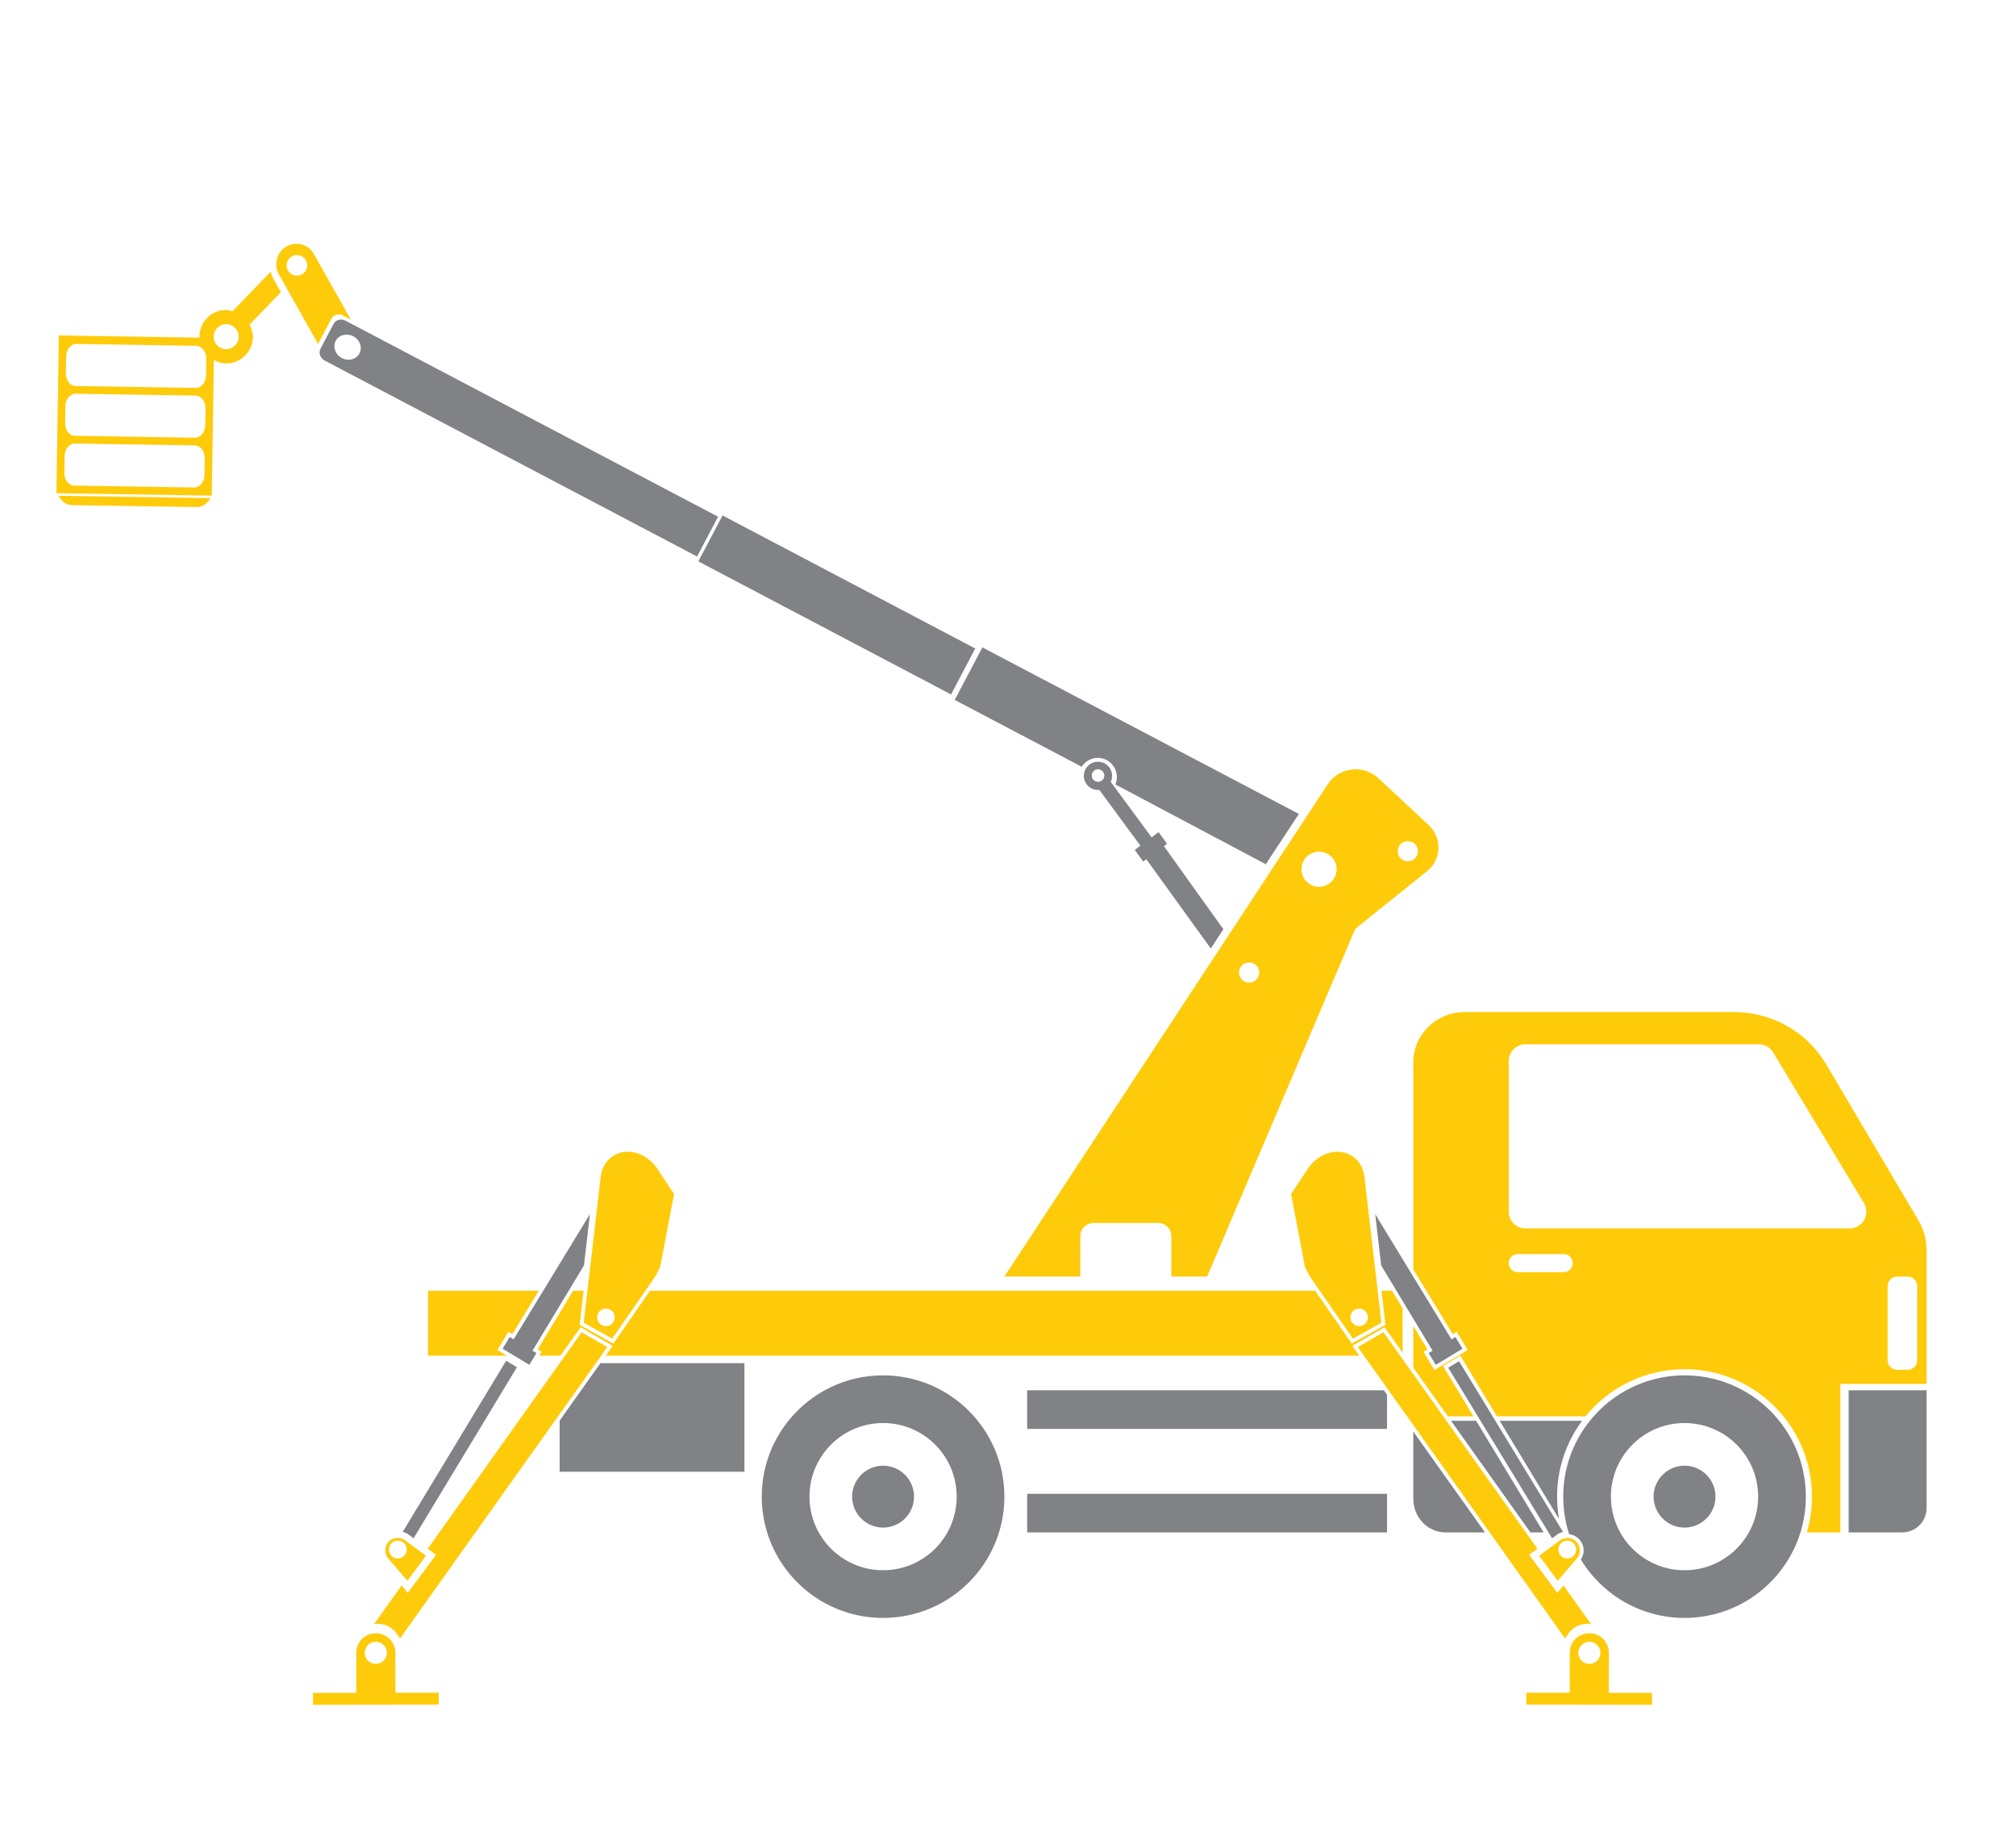 <?xml version="1.0" encoding="utf-8"?>
<!-- Generator: Adobe Illustrator 16.0.3, SVG Export Plug-In . SVG Version: 6.00 Build 0)  -->
<!DOCTYPE svg PUBLIC "-//W3C//DTD SVG 1.1//EN" "http://www.w3.org/Graphics/SVG/1.1/DTD/svg11.dtd">
<svg version="1.1" id="Warstwa_1" xmlns="http://www.w3.org/2000/svg" xmlns:xlink="http://www.w3.org/1999/xlink" x="0px" y="0px"
	 width="500px" height="458.398px" viewBox="0 0 500 458.398" enable-background="new 0 0 500 458.398" xml:space="preserve">
<g>
	<polygon fill="#FECB0A" points="143.993,329.234 138.987,336.274 133.754,336.274 134.33,335.318 133.354,334.729 142.128,320.177 
		144.75,320.177 143.77,328.617 152.122,333.285 161.198,320.177 326.184,320.177 335.259,333.285 343.61,328.617 342.631,320.177 
		345.251,320.177 347.866,324.516 347.866,335.534 343.387,329.234 335.406,333.849 335.703,334.266 337.129,336.274 
		150.25,336.274 151.974,333.849 	"/>
	<polygon fill="#FECB0A" points="126.097,330.353 123.375,334.869 125.7,336.274 125.238,336.274 125.211,336.255 125.201,336.274 
		106.15,336.274 106.15,320.177 133.633,320.177 127.074,330.944 	"/>
	<polygon fill="#808285" points="148.923,338.137 184.631,338.137 184.631,365.062 138.798,365.062 138.798,352.378 	"/>
	<path fill="#808285" d="M358.485,380.116c-4.402,0-7.969-3.743-7.969-8.361V355.1l17.787,25.017H358.485z"/>
	<polygon fill="#808285" points="382.835,380.116 379.566,380.116 359.878,352.425 366.104,352.425 	"/>
	<path fill="#808285" d="M392.394,352.425c-3.903,5.257-6.212,11.769-6.212,18.818c0,1.899,0.17,3.76,0.491,5.566l-14.735-24.386
		L392.394,352.425L392.394,352.425z"/>
	<path fill="#808285" d="M477.826,374.078c0,3.334-2.704,6.038-6.036,6.038H458.5v-35.249h19.326V374.078z"/>
	<path fill="#808285" d="M392.07,386.845c5.276,8.681,14.817,14.483,25.722,14.483c13.684,0,25.23-9.137,28.882-21.643
		c0.781-2.678,1.203-5.512,1.203-8.442c0-16.615-13.471-30.085-30.085-30.085c-9.43,0-17.845,4.339-23.36,11.128
		c-0.277,0.343-0.548,0.688-0.813,1.045c-3.716,5.005-5.913,11.203-5.913,17.912c0,2.932,0.42,5.766,1.201,8.442
		c0.088,0.297,0.185,0.593,0.279,0.884c1.09,0.128,2.098,0.7,2.756,1.59l0.04,0.052C393.013,383.602,393.028,385.448,392.07,386.845
		z M399.533,371.244c0-10.081,8.173-18.256,18.257-18.256c10.081,0,18.256,8.175,18.256,18.256c0,10.082-8.175,18.256-18.256,18.256
		C407.706,389.5,399.533,381.326,399.533,371.244z"/>
	<circle fill="#808285" cx="417.79" cy="371.244" r="7.675"/>
	<path fill="#808285" d="M194.844,353.332c-3.714,5.005-5.913,11.203-5.913,17.912c0,2.932,0.422,5.766,1.204,8.442
		c3.649,12.506,15.198,21.643,28.882,21.643c13.685,0,25.233-9.137,28.883-21.643c0.782-2.678,1.204-5.512,1.204-8.442
		c0-16.615-13.47-30.085-30.086-30.085c-9.429,0-17.843,4.339-23.358,11.128C195.379,352.629,195.107,352.976,194.844,353.332z
		 M200.761,371.244c0-10.081,8.174-18.256,18.256-18.256s18.256,8.175,18.256,18.256c0,10.082-8.174,18.256-18.256,18.256
		S200.761,381.326,200.761,371.244z"/>
	<circle fill="#808285" cx="219.017" cy="371.244" r="7.675"/>
	<path fill="#FECB0A" d="M362.169,336.255l9.104,15.069h21.974c5.798-7.132,14.638-11.69,24.544-11.69
		c17.456,0,31.606,14.152,31.606,31.609c0,3.081-0.44,6.057-1.263,8.872h8.312v-36.839h21.38v-6.859v-7.376v-18.884
		c0-2.633-0.708-5.221-2.054-7.497l-22.867-38.683c-4.729-8.008-13.432-12.936-22.843-12.936h-66.813
		c-7.033,0-12.732,5.61-12.732,12.532v51.302l9.788,16.065l0.979-0.591l2.723,4.517l-8.231,4.965l-2.722-4.517l0.974-0.589
		l-3.509-5.817v10.349l8.579,12.065h6.344l-7.549-12.492L362.169,336.255z M468.164,318.993c0-1.283,1.037-2.323,2.32-2.323h2.682
		c1.281,0,2.321,1.04,2.321,2.323v18.465c0,1.283-1.04,2.319-2.321,2.319h-2.682c-1.283,0-2.32-1.036-2.32-2.319V318.993z
		 M374.187,313.305c0-1.233,0.997-2.23,2.23-2.23h11.41c1.233,0,2.23,0.997,2.23,2.23v0.044c0,1.233-0.997,2.23-2.23,2.23h-11.41
		c-1.233,0-2.23-0.997-2.23-2.23V313.305z M374.187,263.18c0-2.286,1.854-4.143,4.143-4.143h57.888c1.453,0,2.8,0.763,3.548,2.006
		l22.519,37.379c1.664,2.762-0.324,6.282-3.549,6.282H378.33c-2.288,0-4.143-1.856-4.143-4.145L374.187,263.18L374.187,263.18z"/>
	<polygon fill="#808285" points="344.004,354.441 254.759,354.441 254.759,344.867 343.24,344.867 344.004,345.94 	"/>
	<rect x="254.759" y="370.542" fill="#808285" width="89.245" height="9.574"/>
	<path fill="#FECB0A" d="M48.75,125.775l-30.835-0.474c-1.5-0.024-2.748-0.981-3.365-2.322l37.632,0.58
		C51.525,124.88,50.249,125.799,48.75,125.775z"/>
	<path fill="#FECB0A" d="M13.992,122.209c0,0.048,0.022,0.088,0.023,0.135l38.484,0.593c0.003-0.047,0.027-0.087,0.027-0.134
		l0.517-33.476c0.893,0.473,1.868,0.805,2.948,0.821c3.662,0.058,6.678-2.867,6.733-6.528c0.018-1.138-0.337-2.155-0.832-3.097
		l7.771-8.039l-0.879-1.562L67.7,68.996c-0.295-0.525-0.462-1.077-0.533-1.637l-9.528,9.861c-0.031-0.008-0.053-0.032-0.083-0.04
		c-0.453-0.104-0.876-0.287-1.36-0.295c-3.661-0.057-6.677,2.867-6.732,6.529c-0.002,0.119,0.058,0.218,0.063,0.336l-34.932-0.538
		L13.992,122.209z M52.987,83.469c0.027-1.715,1.439-3.084,3.154-3.057c1.716,0.025,3.085,1.438,3.059,3.152
		c-0.026,1.716-1.438,3.085-3.153,3.061C54.331,86.597,52.961,85.186,52.987,83.469z M51.096,93.14
		c-0.026,1.72-1.177,3.098-2.569,3.077l-29.715-0.458c-1.393-0.022-2.5-1.434-2.474-3.154l0.063-4.21
		c0.027-1.719,1.178-3.097,2.569-3.075l29.716,0.456c0.647,0.011,1.218,0.344,1.657,0.846c0.094,0.171,0.209,0.323,0.316,0.484
		c0.301,0.522,0.511,1.132,0.5,1.825L51.096,93.14z M50.906,105.49c-0.026,1.721-1.177,3.099-2.569,3.076l-29.716-0.457
		c-1.393-0.021-2.498-1.434-2.473-3.153l0.065-4.211c0.025-1.721,1.176-3.098,2.569-3.076l29.715,0.457
		c1.393,0.021,2.5,1.434,2.474,3.153L50.906,105.49z M15.957,117.305l0.063-4.21c0.027-1.72,1.179-3.098,2.57-3.076l29.715,0.457
		c1.394,0.022,2.5,1.435,2.474,3.154l-0.064,4.21c-0.026,1.72-1.176,3.097-2.569,3.076l-29.716-0.458
		C17.038,120.438,15.931,119.026,15.957,117.305z"/>
	<path fill="#FECB0A" d="M69.102,67.929l1.084,1.927l0.878,1.562l7.83,13.912c0.008-0.017,0.005-0.033,0.015-0.05l3.261-6.194
		c0.534-1.017,1.791-1.406,2.807-0.871l2.042,1.075l-9.165-16.284c-1.347-2.393-4.377-3.241-6.769-1.895l-0.088,0.05
		c-1.38,0.776-2.169,2.126-2.396,3.577c-0.08,0.513-0.096,1.037-0.031,1.556C68.639,66.852,68.806,67.404,69.102,67.929z
		 M71.148,65.3c0.048-0.229,0.125-0.452,0.238-0.667c0.656-1.245,2.196-1.723,3.442-1.068c1.246,0.655,1.724,2.197,1.067,3.442
		c-0.389,0.739-1.089,1.205-1.854,1.327c-0.525,0.085-1.081,0.009-1.587-0.258C71.424,67.533,70.921,66.385,71.148,65.3z"/>
	<path fill="#808285" d="M172.894,138.046l5.195-9.873L87.942,80.73l-2.229-1.173c-1.11-0.583-2.442-0.233-2.978,0.782l-3.26,6.195
		c-0.008,0.016-0.006,0.033-0.014,0.049c-0.496,1.009-0.039,2.272,1.054,2.847L172.894,138.046z M89.149,87.67
		c-0.786,1.491-2.74,2.005-4.369,1.147c-1.628-0.856-2.313-2.761-1.527-4.251c0.785-1.491,2.741-2.005,4.369-1.147
		C89.249,84.276,89.934,86.179,89.149,87.67z"/>
	<path fill="#808285" d="M276.59,194.566c0.04-0.098,0.117-0.162,0.153-0.262c0.851-2.502-0.488-5.222-2.989-6.074
		c-2.111-0.719-4.308,0.181-5.477,1.961l-31.49-16.572l0.831-1.581l5.194-9.874l0.831-1.579l78.501,41.313l-8.212,12.473
		L276.59,194.566z"/>
	
		<rect x="201.095" y="114.742" transform="matrix(0.466 -0.885 0.885 0.466 -22.057 263.752)" fill="#808285" width="12.874" height="70.822"/>
	<path fill="#808285" d="M272.654,195.941l10.181,13.833l-1.397,1.044l2.101,2.907l0.45-0.335l0.325-0.243l11.76,16.285
		l-0.006,0.006l4.232,5.843l3.116-4.804l-6.507-9.068l-8.233-11.517l0.776-0.581l-2.101-2.908l-1.744,1.304l-10.125-13.76
		c0.115-0.245,0.207-0.505,0.265-0.779c0.395-1.896-0.822-3.75-2.72-4.144c-1.892-0.395-3.747,0.822-4.143,2.719
		c-0.391,1.892,0.826,3.747,2.718,4.143C271.958,195.957,272.312,195.975,272.654,195.941z M272.016,193.901
		c-0.842-0.176-1.383-0.998-1.207-1.84s0.998-1.383,1.84-1.209c0.843,0.176,1.383,1,1.209,1.842
		C273.683,193.536,272.858,194.077,272.016,193.901z"/>
	<path fill="#FECB0A" d="M354.356,204.689l-12.486-11.642c-3.756-3.502-9.76-2.782-12.58,1.512l-7.232,11.017l-7.653,11.651
		l-10.031,15.276l-2.928,4.456l-52.341,79.695h18.827v-10.018c0-1.807,1.465-3.271,3.271-3.271h16.039
		c1.807,0,3.271,1.466,3.271,3.271v10.018h8.87l36.746-86.264l17.807-14.292C357.521,213.222,357.721,207.828,354.356,204.689z
		 M312.316,241.24c0,1.386-1.122,2.508-2.507,2.508s-2.508-1.122-2.508-2.508c0-1.385,1.123-2.507,2.508-2.507
		S312.316,239.855,312.316,241.24z M331.506,215.621c0,2.406-1.954,4.359-4.362,4.359c-2.407,0-4.36-1.953-4.36-4.359
		c0-2.408,1.953-4.362,4.36-4.362C329.552,211.258,331.506,213.212,331.506,215.621z M351.673,211.151
		c0,1.386-1.122,2.508-2.507,2.508c-1.386,0-2.51-1.122-2.51-2.508c0-1.385,1.124-2.506,2.51-2.506
		C350.551,208.645,351.673,209.766,351.673,211.151z"/>
	<path fill="#FECB0A" d="M388.88,405.36l-0.711,1.077l-51.407-72.292l6.354-3.679l38.187,53.701l-2.052,1.521l6.977,9.411
		l1.561-1.813l6.81,9.576c-0.309-0.05-0.618-0.075-0.935-0.075C391.731,402.788,389.941,403.748,388.88,405.36z"/>
	<path fill="#FECB0A" d="M409.751,422.884l0.004-2.969l-10.742-0.017l0.017-9.958c0.002-2.646-2.146-4.8-4.79-4.802h-0.112
		c-0.259,0-0.527,0.024-0.82,0.074c-2.301,0.396-3.972,2.381-3.977,4.713l-0.014,9.958l-10.74-0.014l-0.004,2.972L409.751,422.884z
		 M396.926,409.99c-0.004,1.514-1.235,2.741-2.75,2.741c-0.734,0-1.423-0.287-1.939-0.806c-0.52-0.52-0.805-1.209-0.803-1.941
		c0.002-1.511,1.232-2.739,2.746-2.739h0.002c0.734,0,1.423,0.286,1.94,0.807C396.641,408.569,396.926,409.259,396.926,409.99z"/>
	<path fill="#FECB0A" d="M394.18,407.71L394.18,407.71L394.18,407.71z"/>
	<polygon fill="#808285" points="342.553,313.892 341.077,301.18 359.991,332.223 360.966,331.636 362.724,334.553 356.091,338.552 
		354.331,335.635 355.309,335.048 	"/>
	<path fill="#808285" d="M359.174,339.257l2.69-1.606l25.785,42.347c-0.531,0.116-1.034,0.345-1.479,0.672l-1.231,0.901
		L359.174,339.257z"/>
	<path fill="#FECB0A" d="M391.23,382.766l-0.038-0.05c-0.583-0.786-1.479-1.237-2.463-1.237l-0.092,0.002
		c-0.628,0.02-1.226,0.227-1.729,0.6l-5.169,3.832l4.597,6.196l4.756-5.52C392.031,385.5,392.09,383.925,391.23,382.766z
		 M390.554,385.583c-0.409,0.623-1.099,0.992-1.844,0.992c-0.432,0-0.852-0.126-1.215-0.365c-1.014-0.668-1.297-2.039-0.626-3.056
		c0.409-0.62,1.101-0.991,1.845-0.991c0.431,0,0.853,0.126,1.213,0.362C390.943,383.197,391.225,384.57,390.554,385.583z"/>
	<path fill="#FECB0A" d="M335.427,286.818l-0.095-0.062c-1.056-0.698-2.309-1.065-3.626-1.065c-2.816,0-5.654,1.648-7.402,4.298
		l-4.095,6.21l3.47,18.211l0.1,0.064l0.054,0.132c0.389,0.914,0.86,1.78,1.411,2.574l10.3,14.875l7.067-3.951l-4.219-36.274
		C338.127,289.684,337.074,287.906,335.427,286.818z M335.282,325.576c0.402-0.612,1.083-0.979,1.817-0.979
		c0.428,0,0.841,0.123,1.195,0.358c0.484,0.321,0.817,0.809,0.935,1.38c0.117,0.567,0.006,1.148-0.315,1.636
		c-0.1,0.151-0.218,0.289-0.35,0.411c-0.396,0.359-0.918,0.566-1.469,0.566c-0.425,0-0.838-0.123-1.195-0.358
		c-0.484-0.321-0.816-0.812-0.934-1.381S334.964,326.061,335.282,325.576z"/>
	<path fill="#FECB0A" d="M99.212,406.437L98.5,405.36c-1.063-1.611-2.851-2.571-4.783-2.571c-0.315,0-0.627,0.025-0.934,0.075
		l6.81-9.576l1.561,1.813l6.977-9.411l-2.051-1.521l38.184-53.701l6.356,3.679L99.212,406.437z"/>
	<path fill="#FECB0A" d="M93.202,407.71L93.202,407.71L93.202,407.71z"/>
	<path fill="#FECB0A" d="M88.365,419.9l-10.74,0.017l0.004,2.969l31.178-0.041l-0.004-2.972l-10.741,0.014l-0.013-9.958
		c-0.003-2.332-1.675-4.316-3.975-4.713c-0.295-0.05-0.563-0.074-0.828-0.074l0,0H93.14c-2.644,0.002-4.792,2.155-4.788,4.802
		L88.365,419.9z M90.456,409.99c-0.001-0.729,0.284-1.421,0.801-1.938c0.518-0.521,1.208-0.807,1.941-0.807h0.004
		c1.511,0,2.742,1.229,2.744,2.739c0.002,0.732-0.282,1.423-0.802,1.941c-0.517,0.519-1.206,0.806-1.942,0.806
		C91.689,412.731,90.458,411.502,90.456,409.99z"/>
	<polygon fill="#808285" points="124.656,334.553 126.415,331.636 127.388,332.223 146.302,301.18 144.829,313.892 132.072,335.048 
		133.047,335.635 131.289,338.552 	"/>
	<path fill="#808285" d="M125.528,337.537l2.679,1.609l-25.635,42.424l-1.222-0.903c-0.444-0.327-0.944-0.558-1.473-0.676
		L125.528,337.537z"/>
	<path fill="#FECB0A" d="M105.641,385.912l-5.169-3.832c-0.505-0.373-1.103-0.58-1.73-0.6l-0.091-0.002
		c-0.982,0-1.881,0.451-2.463,1.237l-0.039,0.05c-0.858,1.159-0.801,2.734,0.142,3.823l4.756,5.52L105.641,385.912z M99.883,386.21
		c-0.361,0.239-0.781,0.365-1.213,0.365c-0.744,0-1.435-0.369-1.843-0.992c-0.67-1.015-0.389-2.388,0.626-3.058
		c0.361-0.236,0.78-0.362,1.213-0.362c0.745,0,1.434,0.371,1.844,0.991C101.18,384.171,100.898,385.542,99.883,386.21z"/>
	<path fill="#FECB0A" d="M162.138,317.18c0.55-0.794,1.023-1.66,1.409-2.574l0.055-0.132l0.102-0.064l3.469-18.21l-4.096-6.211
		c-1.748-2.648-4.584-4.298-7.403-4.298c-1.316,0-2.569,0.367-3.625,1.065l-0.095,0.062c-1.646,1.089-2.7,2.866-2.965,5.008
		l-4.219,36.278l7.067,3.951L162.138,317.18z M148.15,326.336c0.116-0.571,0.448-1.059,0.934-1.38
		c0.355-0.235,0.771-0.358,1.195-0.358c0.734,0,1.414,0.365,1.818,0.979c0.319,0.484,0.432,1.064,0.314,1.635
		c-0.117,0.569-0.448,1.06-0.934,1.381c-0.356,0.235-0.77,0.358-1.196,0.358c-0.733,0-1.413-0.367-1.817-0.979
		C148.145,327.486,148.032,326.905,148.15,326.336z"/>
</g>
</svg>
